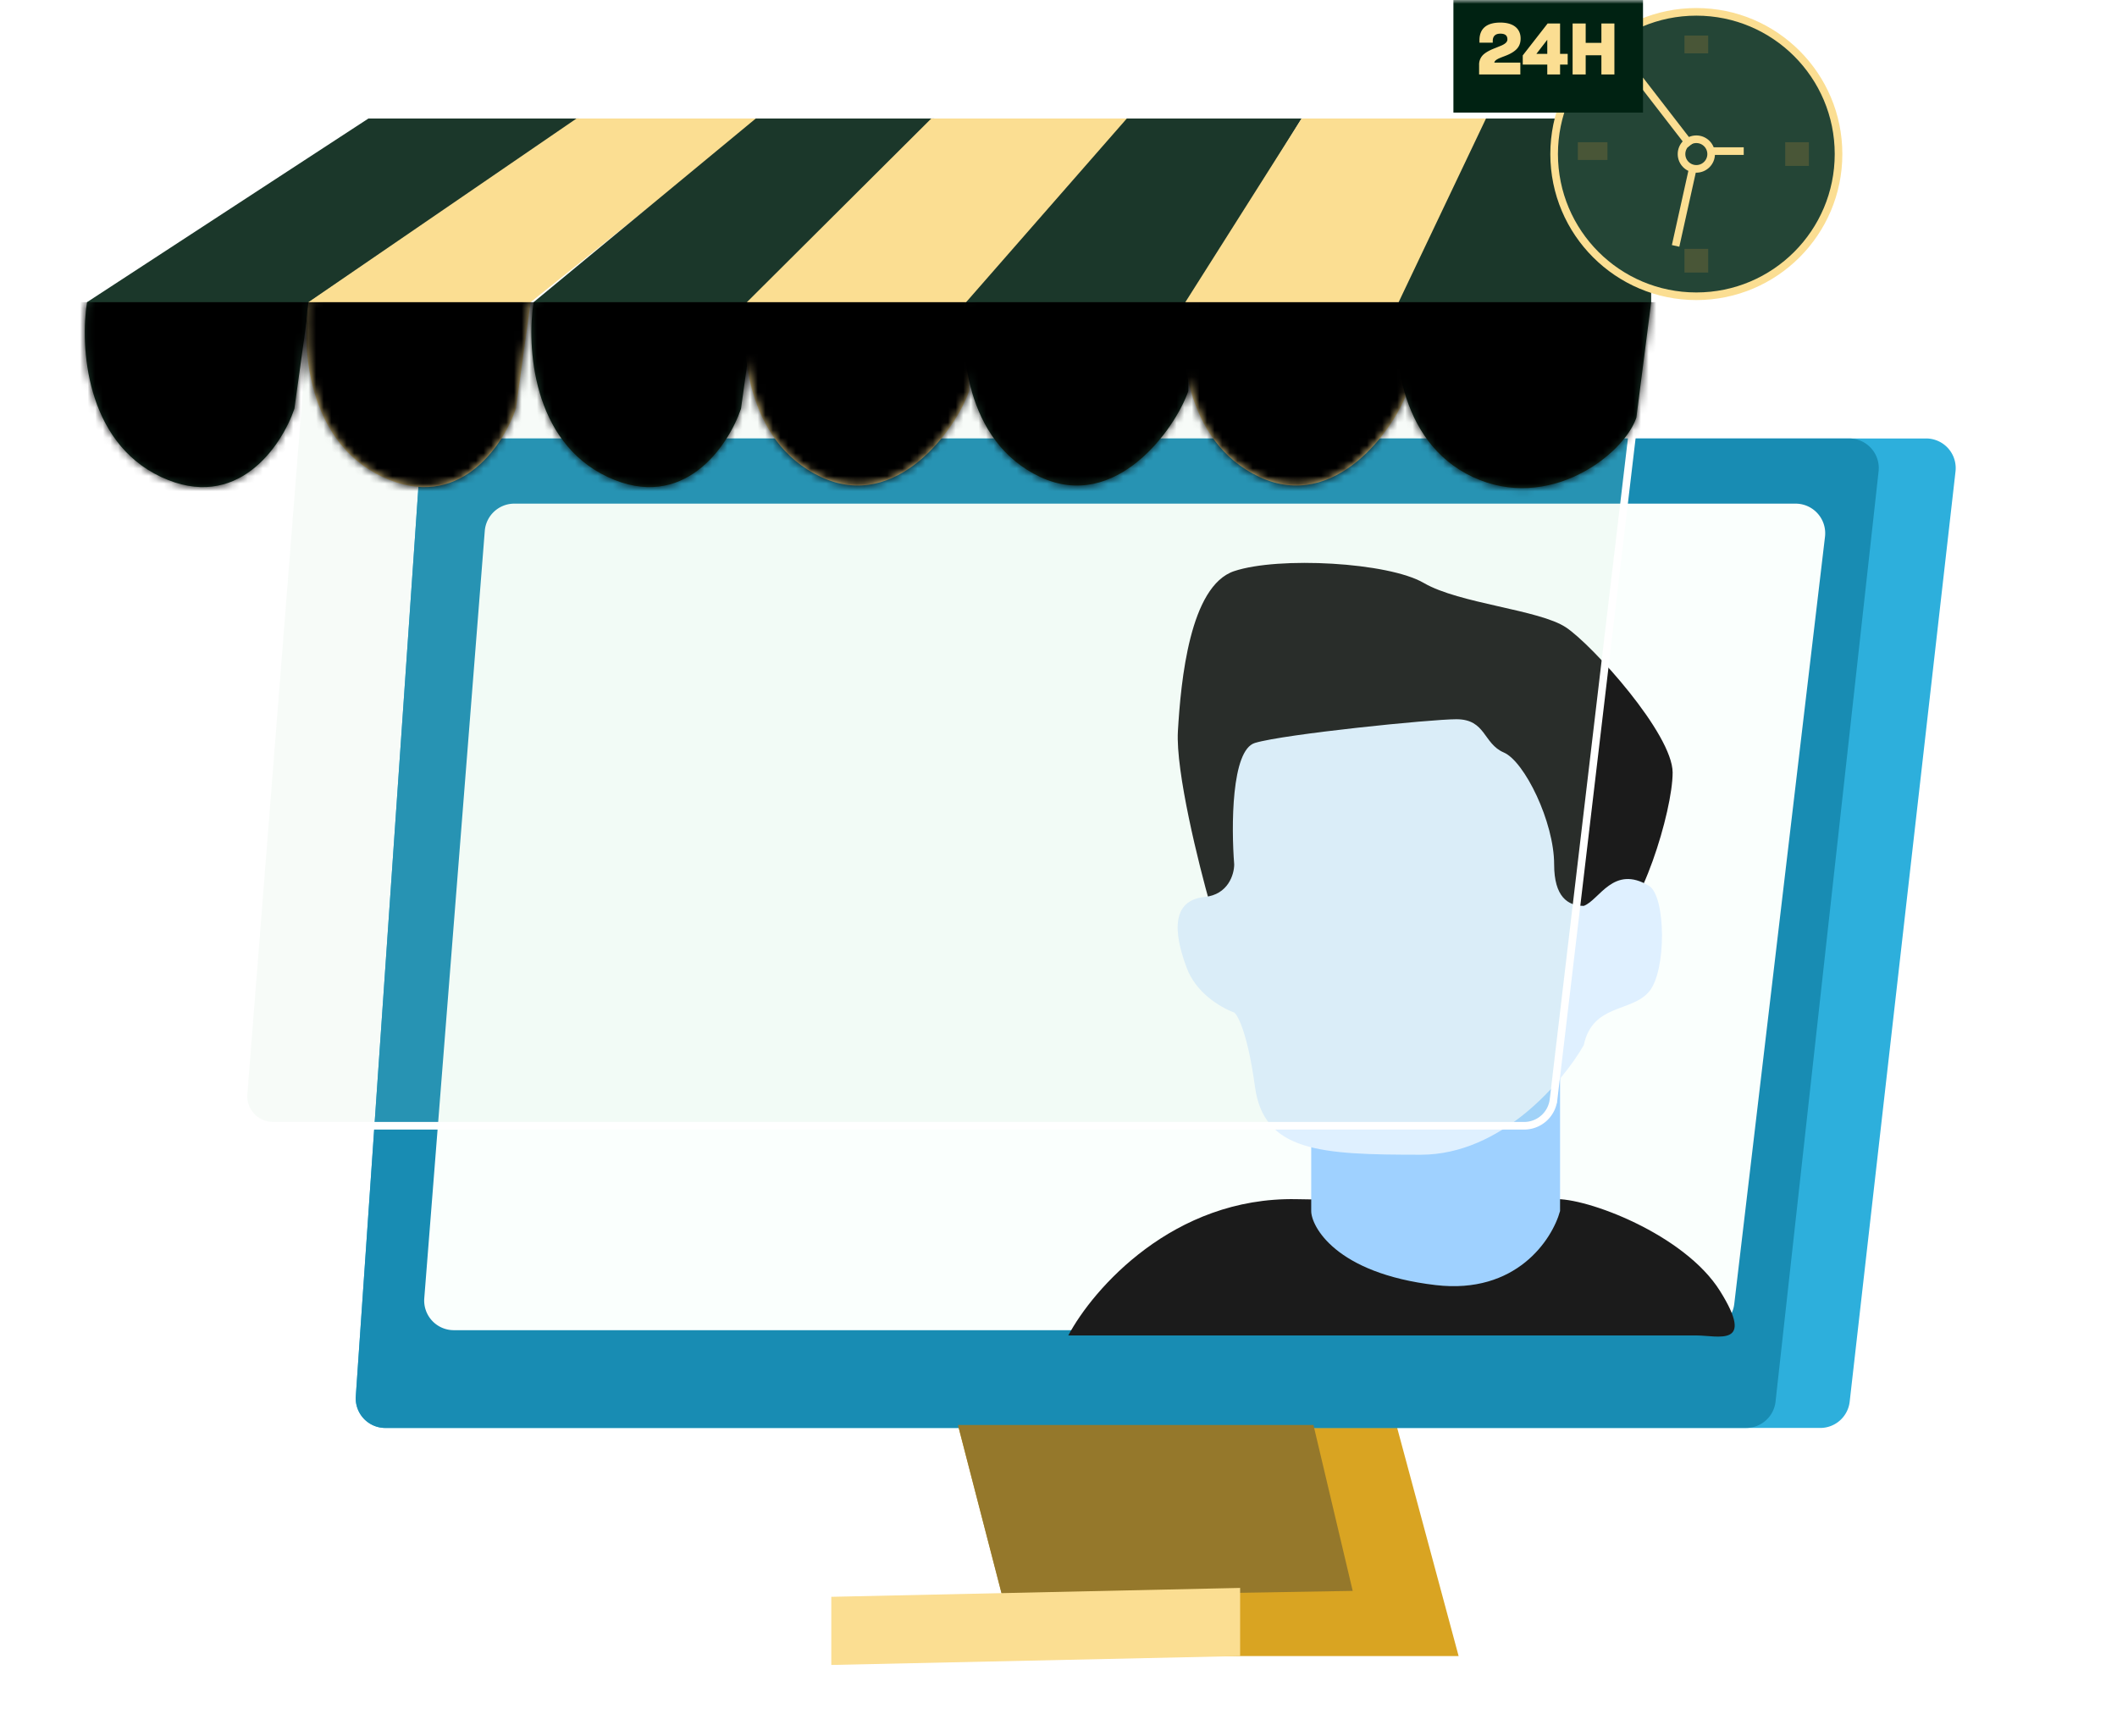 <svg xmlns="http://www.w3.org/2000/svg" width="278" height="228" fill="none" xmlns:v="https://vecta.io/nano"><style><![CDATA[.B{fill:#fbde92}.C{fill:#1b372a}.D{stroke:#fbde92}]]></style><mask id="A" maskUnits="userSpaceOnUse" x="0" y="0" width="278" height="228" mask-type="alpha"><rect width="278" height="228" rx="18.673" fill="url(#D)"/></mask><g mask="url(#A)"><path d="M125.797 187.119h57.575l8.17 30.344h-57.869l-7.876-30.344z" fill="#d9a422"/><path d="M46.723 183.351l8.412-122.152a3.89 3.89 0 0 1 3.881-3.623h193.912a3.89 3.89 0 0 1 3.866 4.33l-13.898 122.152a3.89 3.89 0 0 1-3.865 3.451H50.604a3.89 3.89 0 0 1-3.881-4.158z" fill="#2dafdc"/><path d="M46.723 183.351l8.412-122.152a3.89 3.89 0 0 1 3.881-3.623h183.811a3.89 3.89 0 0 1 3.866 4.319l-13.532 122.153a3.89 3.89 0 0 1-3.866 3.462H50.604a3.89 3.89 0 0 1-3.881-4.158z" fill="#188cb3"/><path d="M55.715 170.475L63.66 69.718a3.89 3.89 0 0 1 3.878-3.584h168.254a3.89 3.89 0 0 1 3.863 4.347l-11.917 100.757a3.89 3.89 0 0 1-3.864 3.433H59.593a3.89 3.89 0 0 1-3.878-4.196z" fill="#fafffd"/><path d="M125.797 187.119h46.683l5.153 21.785-46.001.778-5.835-22.563z" fill="#95782b"/><path d="M109.165 209.683l53.685-1.167v8.947l-53.685 1.167v-8.947z" class="B"/><path d="M170.241 157.467c-16.183-.311-26.713 11.8-29.955 17.895h82.473c2.853 0 7.78 1.634 3.112-5.835s-17.636-12.319-21.785-12.06c-5.576.13-17.662.311-33.845 0zM154.68 96.002c-.311 5.29 2.723 17.506 4.279 22.952 2.594 1.686 9.415 5.291 15.95 6.224 8.17 1.167 32.678-1.556 36.568-3.112s8.17-15.561 8.17-20.618-10.504-16.728-14.005-19.062-14.005-3.112-18.673-5.835-19.062-3.501-24.897-1.556-7.003 14.394-7.392 21.007z" fill="#1b1b1b"/><path d="M204.864 159.023v-20.229l-32.678 8.947v11.282c0 1.945 3.112 8.17 16.339 9.726 10.581 1.244 15.302-5.965 16.339-9.726z" fill="#9fd1ff"/><path d="M186.58 151.631c10.581 0 18.673-9.595 21.396-14.393 1.167-5.447 6.224-4.28 8.559-7.003s2.235-12.572 0-13.918c-4.669-2.81-6.484 1.859-8.559 2.637-2.075 0-3.89-1.167-3.89-5.447 0-5.57-3.89-13.529-6.613-14.696s-2.335-4.366-6.225-4.366c-3.324 0-22.563 1.945-26.453 3.112-3.112.934-3.112 11.022-2.723 15.95 0 1.297-.778 3.968-3.891 4.28-5.057.505-3.563 6.058-2.334 9.336 1.167 3.112 4.15 5.057 6.225 5.835.518.389 1.789 2.879 2.723 9.726 1.167 8.558 8.558 8.947 21.785 8.947z" fill="#dff0ff"/><g filter="url(#C)"><use href="#E" fill="#afd3b7" fill-opacity=".1"/><use href="#E" stroke="#fff"/></g><path d="M48.382 15.561L11.425 39.68c-.908 5.706-.233 18.284 9.726 22.952s15.82-4.02 17.506-8.947l1.945-14.005 35.401-24.119H48.382z" class="C"/><path d="M75.709 15.561L40.506 39.68c-.908 5.706-.233 18.284 9.726 22.952s15.82-4.02 17.506-8.947l1.945-14.005 30.05-24.119H75.709z" class="B"/><path d="M99.248 15.561L70.071 39.68c-.908 5.706-.233 18.284 9.726 22.952s15.82-4.02 17.506-8.947l1.945-14.005 23.437-24.119H99.248z" class="C"/><path d="M122.296 15.561L98.081 39.68c-.908 5.706-.233 18.284 9.726 22.952s17.765-6.354 19.451-11.282V39.68l21.102-24.119h-26.064z" class="B"/><path d="M147.971 15.561L126.869 39.68c-.908 5.706-.234 18.284 9.725 22.952s17.765-6.354 19.451-11.282V39.68l14.879-24.119h-22.953z" class="C"/><path d="M170.924 15.561L155.656 39.68c-.907 5.706-.233 18.284 9.726 22.952s17.765-6.354 19.451-11.282V39.68l10.599-24.119h-24.508z" class="B"/><path d="M195.139 15.561L183.666 39.68c-.908 5.706-.234 18.284 9.725 22.952s19.806-2.853 21.492-7.78l1.945-15.172V15.561h-21.689z" class="C"/><g style="mix-blend-mode:soft-light"><mask id="B" maskUnits="userSpaceOnUse" x="11" y="15" width="206" height="50" mask-type="alpha"><path d="M48.382 15.561L11.425 39.68c-.908 5.706-.233 18.284 9.726 22.952s15.82-4.02 17.506-8.947l1.945-14.005 35.401-24.119H48.382z" class="C"/><path d="M75.709 15.561L40.506 39.68c-.908 5.706-.233 18.284 9.726 22.952s15.82-4.02 17.506-8.947l1.945-14.005 30.05-24.119H75.709z" class="B"/><path d="M99.248 15.561L70.072 39.68c-.908 5.706-.233 18.284 9.725 22.952s15.82-4.02 17.506-8.947l1.945-14.005 23.437-24.119H99.248z" class="C"/><path d="M122.296 15.561L98.081 39.68c-.908 5.706-.233 18.284 9.726 22.952s17.765-6.354 19.451-11.282V39.68l21.102-24.119h-26.064z" class="B"/><path d="M147.971 15.561L126.869 39.68c-.908 5.706-.234 18.284 9.725 22.952s17.765-6.354 19.451-11.282V39.68l14.879-24.119h-22.953z" class="C"/><path d="M170.924 15.561L155.656 39.68c-.908 5.706-.233 18.284 9.726 22.952s17.765-6.354 19.451-11.282V39.68l10.599-24.119h-24.508z" class="B"/><path d="M195.139 15.561L183.666 39.68c-.908 5.706-.234 18.284 9.725 22.952s19.806-2.853 21.492-7.78l1.945-15.172V15.561h-21.689z" class="C"/></mask><g mask="url(#B)"><path fill="#000" d="M-4.43 39.681h244.305v45.126H-4.43z"/></g></g><circle cx="222.759" cy="20.229" r="18.673" fill="#244536" class="D"/><circle cx="222.759" cy="20.23" r="1.945" class="D"/><path d="M228.983 19.84h-4.668m-4.279 12.449l2.334-10.504m-.389-2.723l-6.613-8.558" class="D"/><path opacity=".2" fill="#e09f3e" d="M221.203 4.668h3.112v2.334h-3.112zm13.227 14.005h3.112v3.112h-3.112zm-13.227 14.005h3.112v3.112h-3.112zm-14.005-14.005h3.89v2.334h-3.89z"/><path fill="#002212" d="M190.859-.778h24.897v15.561h-24.897z"/><path d="M194.233 9.778V8.537a1.78 1.78 0 0 1 .7-1.484c.429-.336.962-.57 1.475-.766l.756-.308c.477-.215.785-.448.785-.812 0-.504-.299-.747-.925-.747-.7 0-.999.373-.999.962v.224h-1.746v-.317c0-1.503.906-2.325 2.745-2.325 1.774 0 2.661.84 2.661 2.101 0 .728-.289 1.214-.728 1.569-.439.364-.971.588-1.475.775-.654.252-1.186.448-1.251.812h3.417v1.559h-5.415zm11.632-1.298h-.999v1.298h-1.681V8.481h-3.221V7.276l3.268-4.192h1.634v3.987h.999v1.41zm-2.68-1.41V5.222l-1.428 1.849h1.428zm7.107.187h-2.063v2.521h-1.718V3.084h1.718v2.54h2.063v-2.54H212v6.694h-1.708V7.257z" class="B"/></g><defs><filter id="C" x="16.023" y="23.342" width="215.88" height="140.437" filterUnits="userSpaceOnUse" color-interpolation-filters="sRGB"><feFlood flood-opacity="0"/><feGaussianBlur stdDeviation="7.78"/><feComposite in2="SourceAlpha" operator="in"/><feBlend in="SourceGraphic"/></filter><linearGradient id="D" x1="139" y1="0" x2="139" y2="228" gradientUnits="userSpaceOnUse"><stop stop-color="#004f4a"/><stop offset="1" stop-color="#00577c"/></linearGradient><path id="E" d="M31.985 143.632L39.93 42.876a3.89 3.89 0 0 1 3.878-3.584h168.254a3.89 3.89 0 0 1 3.863 4.347l-11.918 100.756a3.89 3.89 0 0 1-3.863 3.433H35.863a3.89 3.89 0 0 1-3.878-4.196z"/></defs></svg>